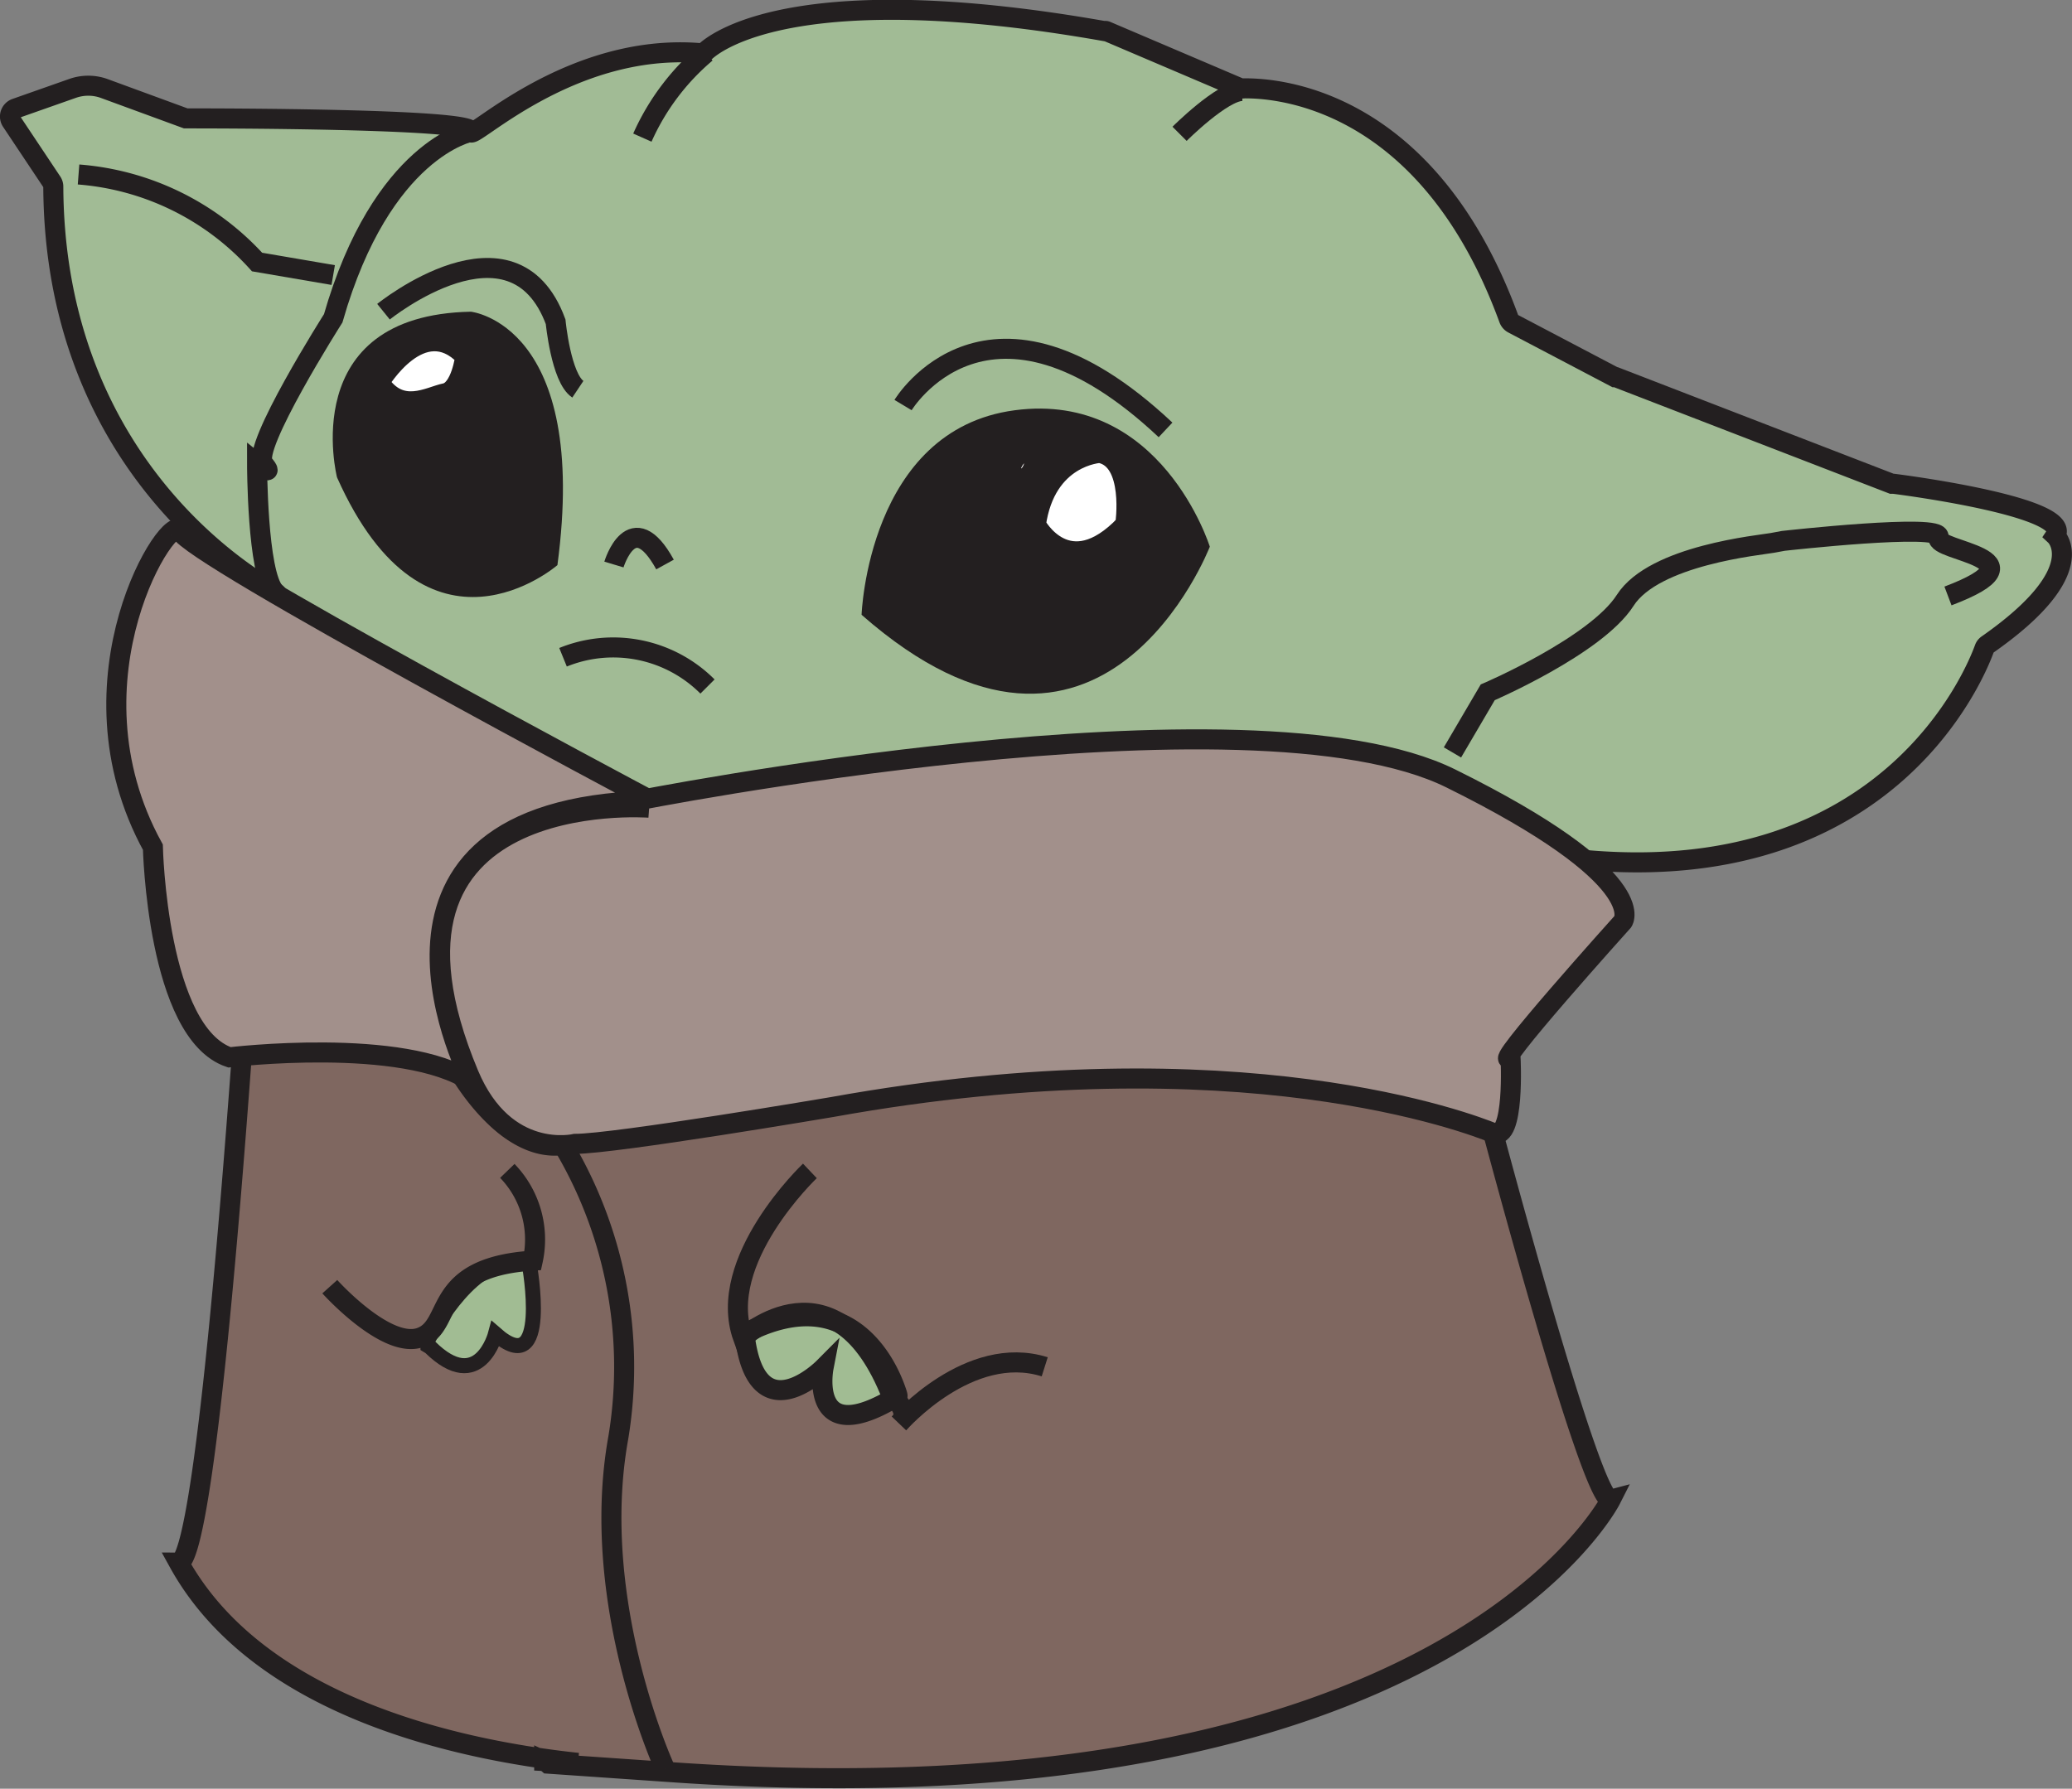 <svg xmlns="http://www.w3.org/2000/svg" viewBox="0 0 103.41 89.29"><rect x="0" y="0" width="103.41" height="89.29" fill="#808080" stroke="none"/><defs><style>.cls-1{fill:#a1bb95;}.cls-1,.cls-2,.cls-3,.cls-5,.cls-7,.cls-8,.cls-9{stroke:#231f20;stroke-miterlimit:10;}.cls-2{fill:#7f6760;}.cls-3{fill:#a2908b;}.cls-4{fill:#231f20;}.cls-5,.cls-6{fill:none;}.cls-7{fill:#fff;}.cls-8,.cls-9{fill:#a1bc93;}.cls-8{stroke-width:0.75px;}</style></defs><g id="Layer_2" data-name="Layer 2"><g id="Layer_1-2" data-name="Layer 1"><path class="cls-1" d="M13.72,29.56c-2-1.13-11-6.94-11.06-20.25a.41.41,0,0,0-.08-.24l-2-3a.43.43,0,0,1,.21-.66l2.84-1a2.35,2.35,0,0,1,1.55,0L9.27,5.91l.14,0c1.09,0,14.24,0,14.09.65s4.84-4.44,11.42-3.91a.38.38,0,0,0,.31-.1c.72-.64,5-3.62,19.88-1a.17.17,0,0,1,.1,0l6.71,2.86a.52.52,0,0,0,.18,0c1,0,9,0,13.21,11.52a.43.43,0,0,0,.21.23l5.08,2.67.05,0,13.77,5.32.09,0c.72.09,9,1.19,8.07,2.59,0,0,1.88,1.75-3.38,5.43a.39.39,0,0,0-.16.2c-.46,1.27-4.73,11.8-19.69,10.58C63.53,41.77.5,53.46,13.88,30.16A.44.44,0,0,0,13.72,29.56Z"/><path class="cls-2" d="M74.45,56.3c-16.44-6.38-43.38.43-46.35.86s-5.31-3.89-5.31-3.89c-3-2.27-10.71-.75-10.71-.75C10.47,74.48,9.42,78,8.92,78c4,7.25,14.08,9.38,19.92,10l-1.68-.09a.86.86,0,0,1,.2.13l6.36.44c38.44,2.62,46.67-13.62,46.67-13.62C79.44,75.11,74.45,56.3,74.45,56.3Z"/><path class="cls-2" d="M28.1,57.16a21.62,21.62,0,0,1,2.76,14.6C29.37,80,33.19,88.29,33.19,88.29"/><path class="cls-3" d="M32.4,40.32s-15.06-1.16-9,13.32c1.81,4.3,5.3,3.46,5.3,3.46,2,0,12.84-1.84,12.84-1.84,20.36-3.67,31.93.87,33,1.3s.85-3.75.85-3.75C74.25,53.5,81,46,81,46s1.48-2.16-8.59-7.14S31.61,40,31.61,40c-15,.86-8.07,14-8.07,14-3.39-2.27-12.09-1.22-12.09-1.22C7.84,51.55,7.63,42.29,7.63,42.29,3,33.86,8.59,25.32,9,26.51S32.34,39.88,32.34,39.88"/><path class="cls-4" d="M60.38,27.29S55,41.23,43,30.69c0,0,.32-9.24,7.64-10.21S60.38,27.29,60.38,27.29Z"/><path class="cls-4" d="M27.82,28.21s-6.52,5.67-11-4.38c0,0-2.07-8.1,6.68-8.27C23.53,15.56,29.42,16.21,27.82,28.21Z"/><path class="cls-5" d="M30.64,28.18s.9-3,2.55,0"/><path class="cls-5" d="M28.1,32.81a6.65,6.65,0,0,1,7.21,1.46"/><path class="cls-5" d="M45.07,20.22s4.25-7.08,13.1,1.24"/><path class="cls-5" d="M19.14,15.56s6.47-5.23,8.59.5c0,0,.27,2.81,1.11,3.37"/><line class="cls-6" x1="32.77" y1="29.08" x2="33.88" y2="29.08"/><path class="cls-5" d="M58.87,6.68S61,4.55,62,4.54"/><path class="cls-5" d="M32.06,6.87a11.81,11.81,0,0,1,3.18-4.23"/><path class="cls-5" d="M23.5,6.58s-4.44.83-6.87,9.31c0,0-4.12,6.49-3.49,7.25s-.31,0-.31,0,0,5.49.89,6.42"/><path class="cls-5" d="M3.92,8.71a13.41,13.41,0,0,1,8.91,4.37l3.8.65"/><path class="cls-5" d="M72.49,37.56l1.76-3s5.41-2.32,6.86-4.59,6.77-2.76,7.35-2.87L89,27s8-.9,7.75-.18,5.57,1,.47,2.93"/><path class="cls-7" d="M18.93,19.09s2.12-3.57,4.29-1.3c0,0-.21,1.68-1,1.84S20,20.71,18.93,19.09Z"/><path class="cls-7" d="M54.89,22.61s-2.71.13-3.19,3.58c0,0,1.59,3,4.46,0C56.16,26.19,56.64,22.94,54.89,22.61Z"/><path class="cls-7" d="M50.38,23.61s.21-1.51,1.32-.81C51.7,22.8,51.54,24.53,50.38,23.61Z"/><path class="cls-7" d="M24.81,18.12s-.28.55-1.06,0C23.75,18.12,24.18,16.88,24.81,18.12Z"/><path class="cls-8" d="M26.42,63.13c-2.35-.86-4.43,2.58-5.06,3.74,0,.1,0,.21,0,.31l.1.06c2.46,2.43,3.27-.65,3.27-.65C27.48,69,26.42,63.13,26.42,63.13Z"/><path class="cls-9" d="M44.69,69.34c-.45-1.26-2.38-5.4-7.51-2.78a1.8,1.8,0,0,0,0,.22c.64,4.81,3.92,1.51,3.92,1.51s-.8,4.16,3.69,1.4C44.81,69.69,44.77,69.56,44.69,69.34Z"/><path class="cls-5" d="M40.42,58.45s-4.72,4.48-3.34,8.32c0,0,4.62-4.22,7.43,2.92,0,0,1,.75.37,1.35,0,0,3.5-4,7.26-2.81"/><path class="cls-5" d="M16.46,64.23s2.81,3.13,4.51,2.54.48-3.51,5.62-3.84a4.93,4.93,0,0,0-1.27-4.48"/></g></g></svg>